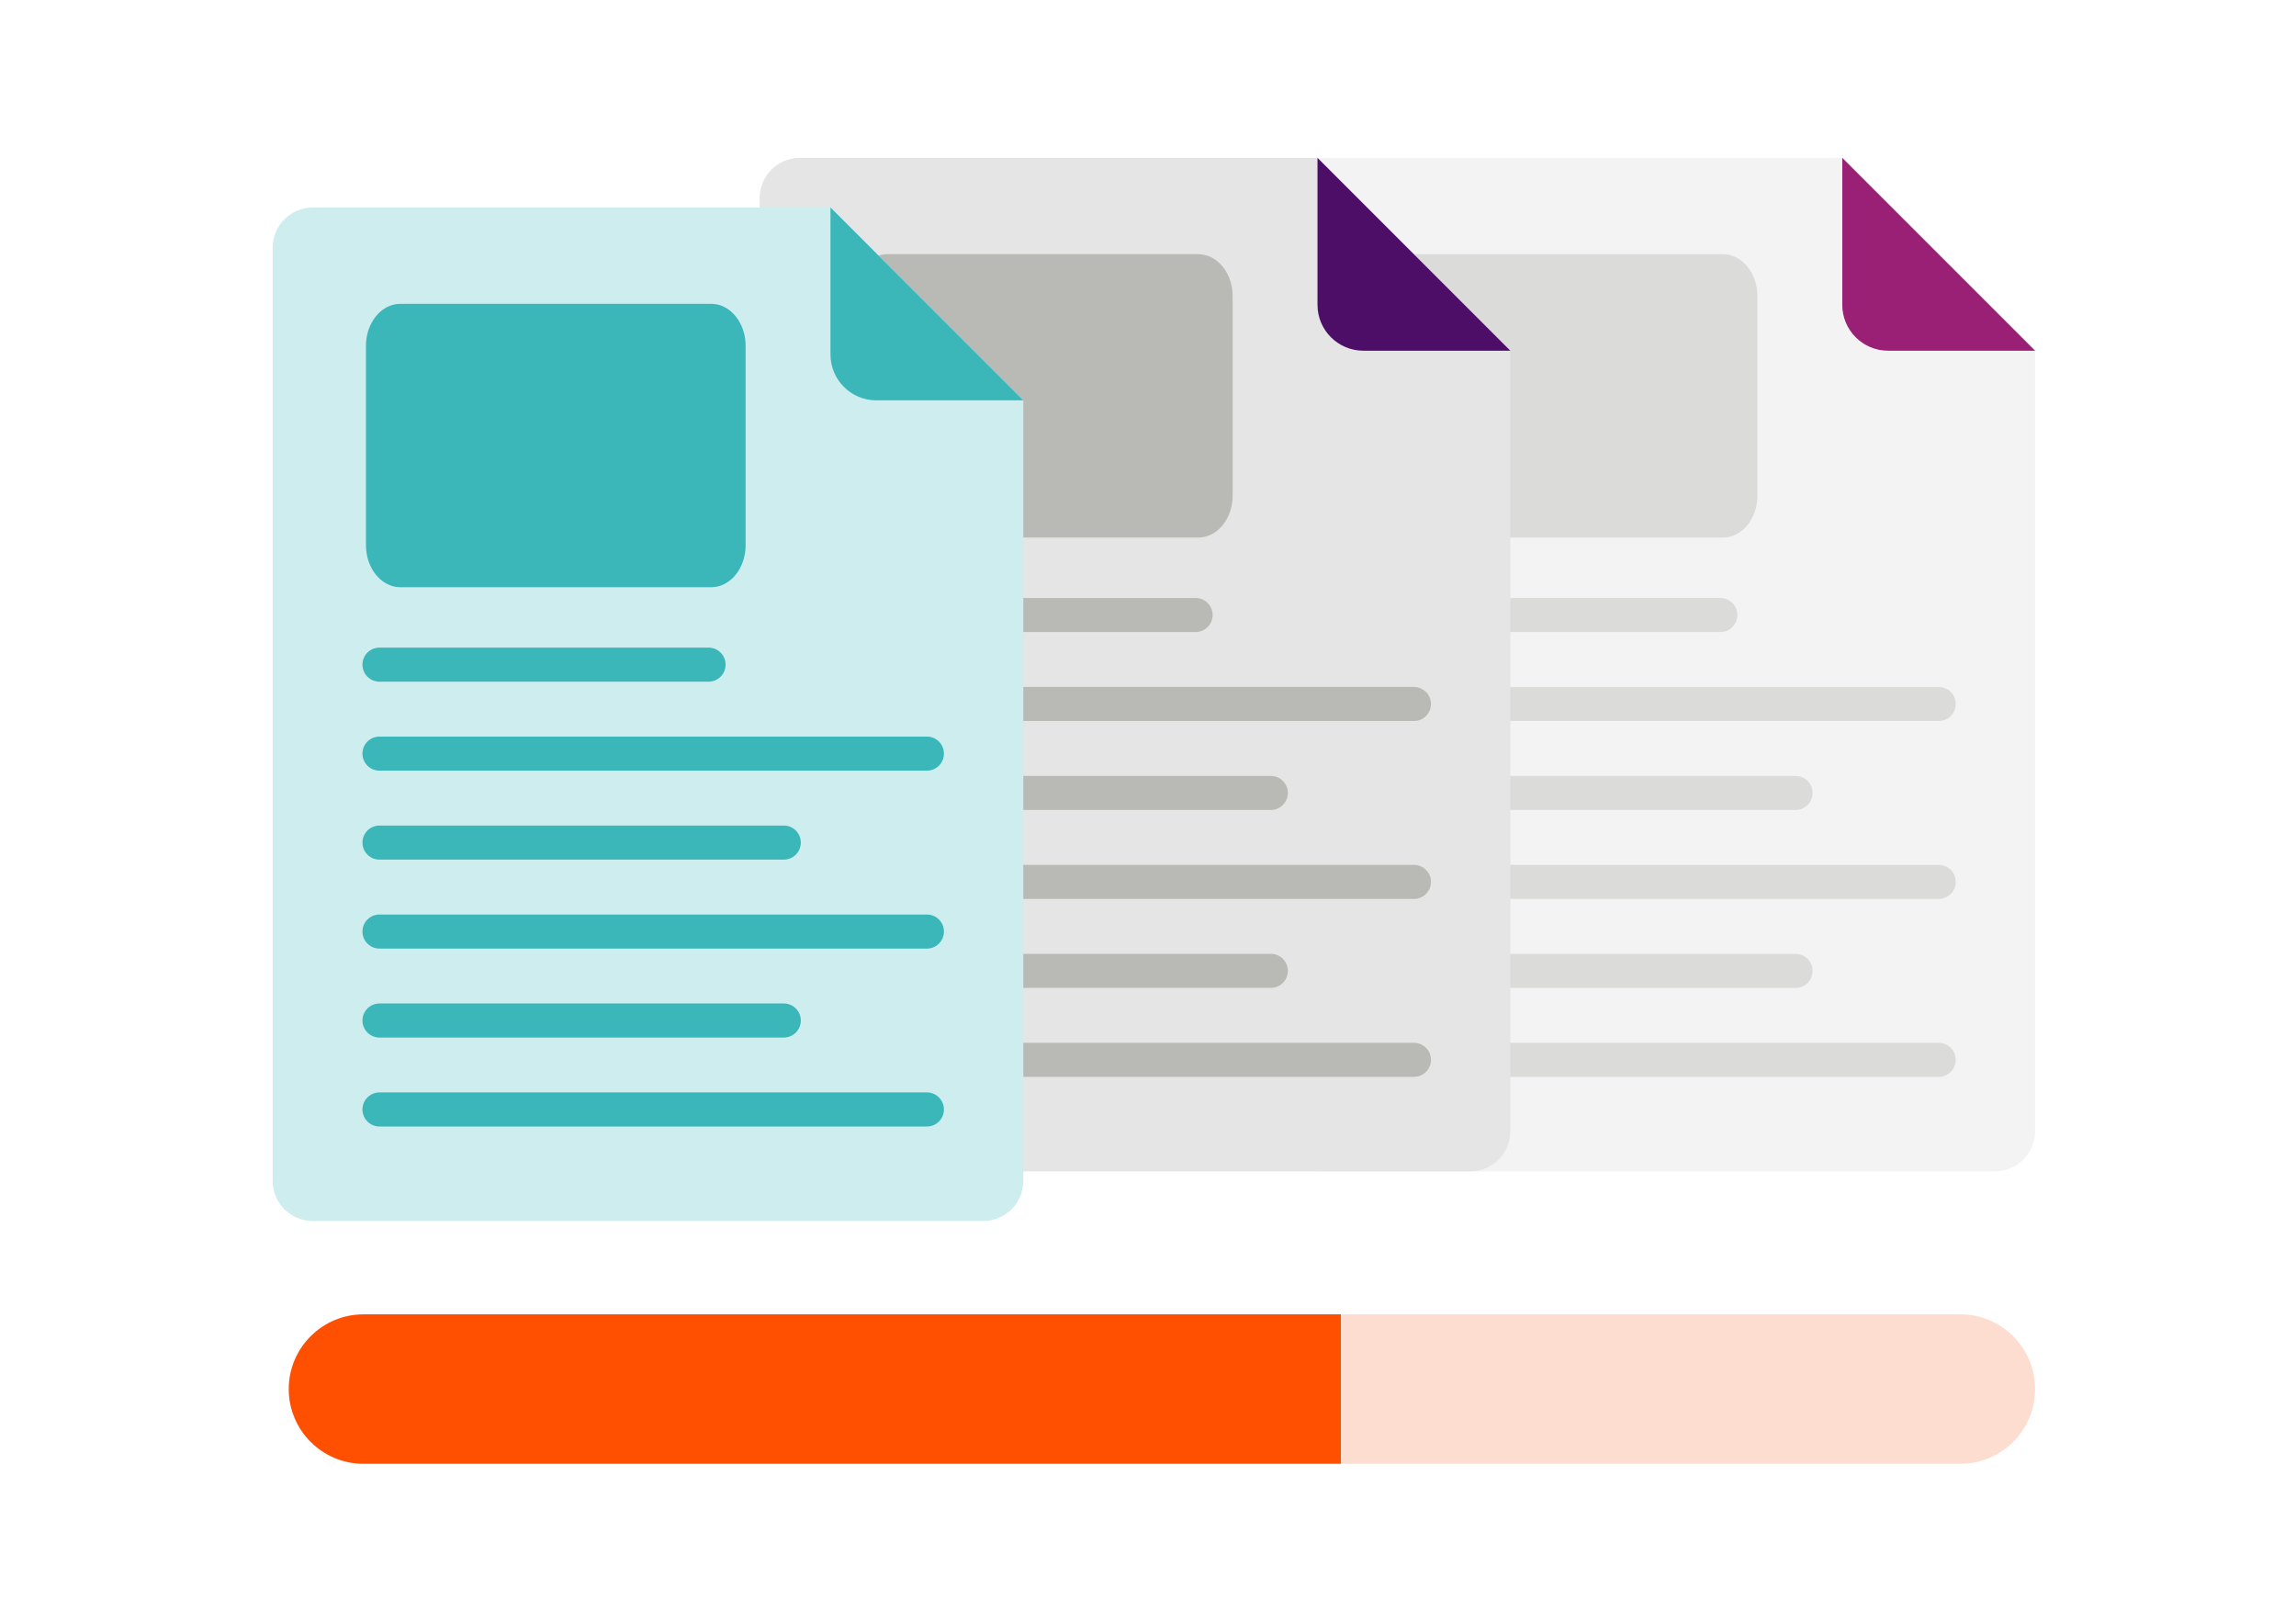 <svg width="160" height="113" viewBox="0 0 160 113" fill="none" xmlns="http://www.w3.org/2000/svg">
<rect width="160" height="113" rx="8" fill="white"/>
<path d="M89.508 78.824V13.8C89.508 12.254 90.761 11 92.307 11H128.381L141.818 24.438V78.824C141.818 80.37 140.565 81.624 139.019 81.624H92.307C90.761 81.624 89.508 80.37 89.508 78.824Z" fill="#F3F3F3"/>
<path d="M141.819 24.438H131.579C129.81 24.438 128.381 23.006 128.381 21.24V11L141.819 24.438Z" fill="#992074"/>
<path d="M120.067 17.712H98.41C97.085 17.712 96.01 19.023 96.01 20.641V34.531C96.01 36.148 97.085 37.459 98.41 37.459H120.067C121.393 37.459 122.468 36.148 122.468 34.531V20.641C122.468 19.023 121.393 17.712 120.067 17.712Z" fill="#DBDBDA"/>
<path d="M135.1 50.242H96.953C96.297 50.242 95.766 49.71 95.766 49.055C95.766 48.399 96.297 47.868 96.953 47.868H135.1C135.755 47.868 136.287 48.399 136.287 49.055C136.287 49.71 135.755 50.242 135.1 50.242Z" fill="#DBDBDA"/>
<path d="M119.884 44.042H96.953C96.297 44.042 95.766 43.511 95.766 42.855C95.766 42.2 96.297 41.668 96.953 41.668H119.884C120.539 41.668 121.071 42.2 121.071 42.855C121.071 43.511 120.539 44.042 119.884 44.042Z" fill="#DBDBDA"/>
<path d="M125.127 56.441H96.953C96.297 56.441 95.766 55.909 95.766 55.254C95.766 54.598 96.297 54.067 96.953 54.067H125.127C125.782 54.067 126.314 54.598 126.314 55.254C126.314 55.909 125.782 56.441 125.127 56.441Z" fill="#DBDBDA"/>
<path d="M135.1 62.64H96.953C96.297 62.64 95.766 62.108 95.766 61.453C95.766 60.797 96.297 60.266 96.953 60.266H135.1C135.755 60.266 136.287 60.797 136.287 61.453C136.287 62.108 135.755 62.64 135.1 62.64Z" fill="#DBDBDA"/>
<path d="M125.127 68.839H96.953C96.297 68.839 95.766 68.308 95.766 67.652C95.766 66.997 96.297 66.465 96.953 66.465H125.127C125.782 66.465 126.314 66.997 126.314 67.652C126.314 68.308 125.782 68.839 125.127 68.839Z" fill="#DBDBDA"/>
<path d="M135.1 75.038H96.953C96.297 75.038 95.766 74.507 95.766 73.851C95.766 73.196 96.297 72.664 96.953 72.664H135.1C135.755 72.664 136.287 73.196 136.287 73.851C136.287 74.507 135.755 75.038 135.1 75.038Z" fill="#DBDBDA"/>
<path d="M52.94 78.824V13.8C52.94 12.254 54.193 11 55.739 11H91.812L105.25 24.438V78.824C105.25 80.37 103.996 81.624 102.451 81.624H55.739C54.193 81.624 52.94 80.37 52.94 78.824Z" fill="#E5E5E5"/>
<path d="M105.25 24.438H95.011C93.241 24.438 91.812 23.006 91.812 21.24V11L105.25 24.438Z" fill="#4D0E68"/>
<path d="M83.499 17.712H61.842C60.516 17.712 59.441 19.023 59.441 20.641V34.531C59.441 36.148 60.516 37.459 61.842 37.459H83.499C84.825 37.459 85.9 36.148 85.9 34.531V20.641C85.9 19.023 84.825 17.712 83.499 17.712Z" fill="#B9BAB5"/>
<path d="M98.532 50.242H60.384C59.729 50.242 59.197 49.71 59.197 49.055C59.197 48.399 59.729 47.868 60.384 47.868H98.532C99.187 47.868 99.719 48.399 99.719 49.055C99.719 49.71 99.187 50.242 98.532 50.242Z" fill="#B9BAB5"/>
<path d="M83.316 44.042H60.384C59.729 44.042 59.197 43.511 59.197 42.855C59.197 42.2 59.729 41.668 60.384 41.668H83.316C83.971 41.668 84.503 42.2 84.503 42.855C84.503 43.511 83.971 44.042 83.316 44.042Z" fill="#B9BAB5"/>
<path d="M88.558 56.441H60.384C59.729 56.441 59.197 55.909 59.197 55.254C59.197 54.598 59.729 54.067 60.384 54.067H88.558C89.214 54.067 89.746 54.598 89.746 55.254C89.746 55.909 89.214 56.441 88.558 56.441Z" fill="#B9BAB5"/>
<path d="M98.532 62.64H60.384C59.729 62.64 59.197 62.108 59.197 61.453C59.197 60.797 59.729 60.266 60.384 60.266H98.532C99.187 60.266 99.719 60.797 99.719 61.453C99.719 62.108 99.187 62.64 98.532 62.64Z" fill="#B9BAB5"/>
<path d="M88.558 68.839H60.384C59.729 68.839 59.197 68.308 59.197 67.652C59.197 66.997 59.729 66.465 60.384 66.465H88.558C89.214 66.465 89.746 66.997 89.746 67.652C89.746 68.308 89.214 68.839 88.558 68.839Z" fill="#B9BAB5"/>
<path d="M98.532 75.038H60.384C59.729 75.038 59.197 74.507 59.197 73.851C59.197 73.196 59.729 72.664 60.384 72.664H98.532C99.187 72.664 99.719 73.196 99.719 73.851C99.719 74.507 99.187 75.038 98.532 75.038Z" fill="#B9BAB5"/>
<g filter="url(#filter0_d_18510_4442)">
<path d="M19 78.824V13.8C19 12.254 20.254 11 21.799 11H57.873L71.311 24.438V78.824C71.311 80.37 70.057 81.624 68.511 81.624H21.799C20.254 81.624 19 80.37 19 78.824Z" fill="#CEEDEF"/>
<path d="M71.311 24.438H61.071C59.302 24.438 57.873 23.006 57.873 21.24V11L71.311 24.438Z" fill="#3BB6B9"/>
<path d="M49.559 17.712H27.903C26.577 17.712 25.502 19.023 25.502 20.641V34.53C25.502 36.148 26.577 37.459 27.903 37.459H49.559C50.885 37.459 51.96 36.148 51.96 34.53V20.641C51.96 19.023 50.885 17.712 49.559 17.712Z" fill="#3BB6B9"/>
<path d="M64.593 50.242H26.445C25.789 50.242 25.258 49.71 25.258 49.055C25.258 48.399 25.789 47.868 26.445 47.868H64.593C65.248 47.868 65.779 48.399 65.779 49.055C65.779 49.71 65.248 50.242 64.593 50.242Z" fill="#3BB6B9"/>
<path d="M49.377 44.042H26.445C25.789 44.042 25.258 43.51 25.258 42.855C25.258 42.2 25.789 41.668 26.445 41.668H49.377C50.032 41.668 50.564 42.2 50.564 42.855C50.564 43.51 50.032 44.042 49.377 44.042Z" fill="#3BB6B9"/>
<path d="M54.62 56.441H26.445C25.789 56.441 25.258 55.909 25.258 55.254C25.258 54.598 25.789 54.067 26.445 54.067H54.62C55.275 54.067 55.806 54.598 55.806 55.254C55.806 55.909 55.275 56.441 54.62 56.441Z" fill="#3BB6B9"/>
<path d="M64.593 62.64H26.445C25.789 62.64 25.258 62.108 25.258 61.453C25.258 60.797 25.789 60.266 26.445 60.266H64.593C65.248 60.266 65.779 60.797 65.779 61.453C65.779 62.108 65.248 62.64 64.593 62.64Z" fill="#3BB6B9"/>
<path d="M54.62 68.839H26.445C25.789 68.839 25.258 68.307 25.258 67.652C25.258 66.997 25.789 66.465 26.445 66.465H54.62C55.275 66.465 55.806 66.997 55.806 67.652C55.806 68.307 55.275 68.839 54.62 68.839Z" fill="#3BB6B9"/>
<path d="M64.593 75.038H26.445C25.789 75.038 25.258 74.507 25.258 73.851C25.258 73.196 25.789 72.664 26.445 72.664H64.593C65.248 72.664 65.779 73.196 65.779 73.851C65.779 74.507 65.248 75.038 64.593 75.038Z" fill="#3BB6B9"/>
</g>
<path d="M25.328 91.586H93.445V102H25.328C22.454 102 20.121 99.667 20.121 96.793C20.121 93.919 22.454 91.586 25.328 91.586Z" fill="#FE5000"/>
<path d="M93.443 91.586H136.61C139.484 91.586 141.817 93.919 141.817 96.793C141.817 99.667 139.484 102 136.61 102H93.443V91.586Z" fill="#FDDDD0"/>
<defs>
<filter id="filter0_d_18510_4442" x="10.352" y="5.811" width="69.607" height="87.92" filterUnits="userSpaceOnUse" color-interpolation-filters="sRGB">
<feFlood flood-opacity="0" result="BackgroundImageFix"/>
<feColorMatrix in="SourceAlpha" type="matrix" values="0 0 0 0 0 0 0 0 0 0 0 0 0 0 0 0 0 0 127 0" result="hardAlpha"/>
<feOffset dy="3.459"/>
<feGaussianBlur stdDeviation="4.324"/>
<feColorMatrix type="matrix" values="0 0 0 0 0 0 0 0 0 0 0 0 0 0 0 0 0 0 0.15 0"/>
<feBlend mode="normal" in2="BackgroundImageFix" result="effect1_dropShadow_18510_4442"/>
<feBlend mode="normal" in="SourceGraphic" in2="effect1_dropShadow_18510_4442" result="shape"/>
</filter>
</defs>
</svg>
